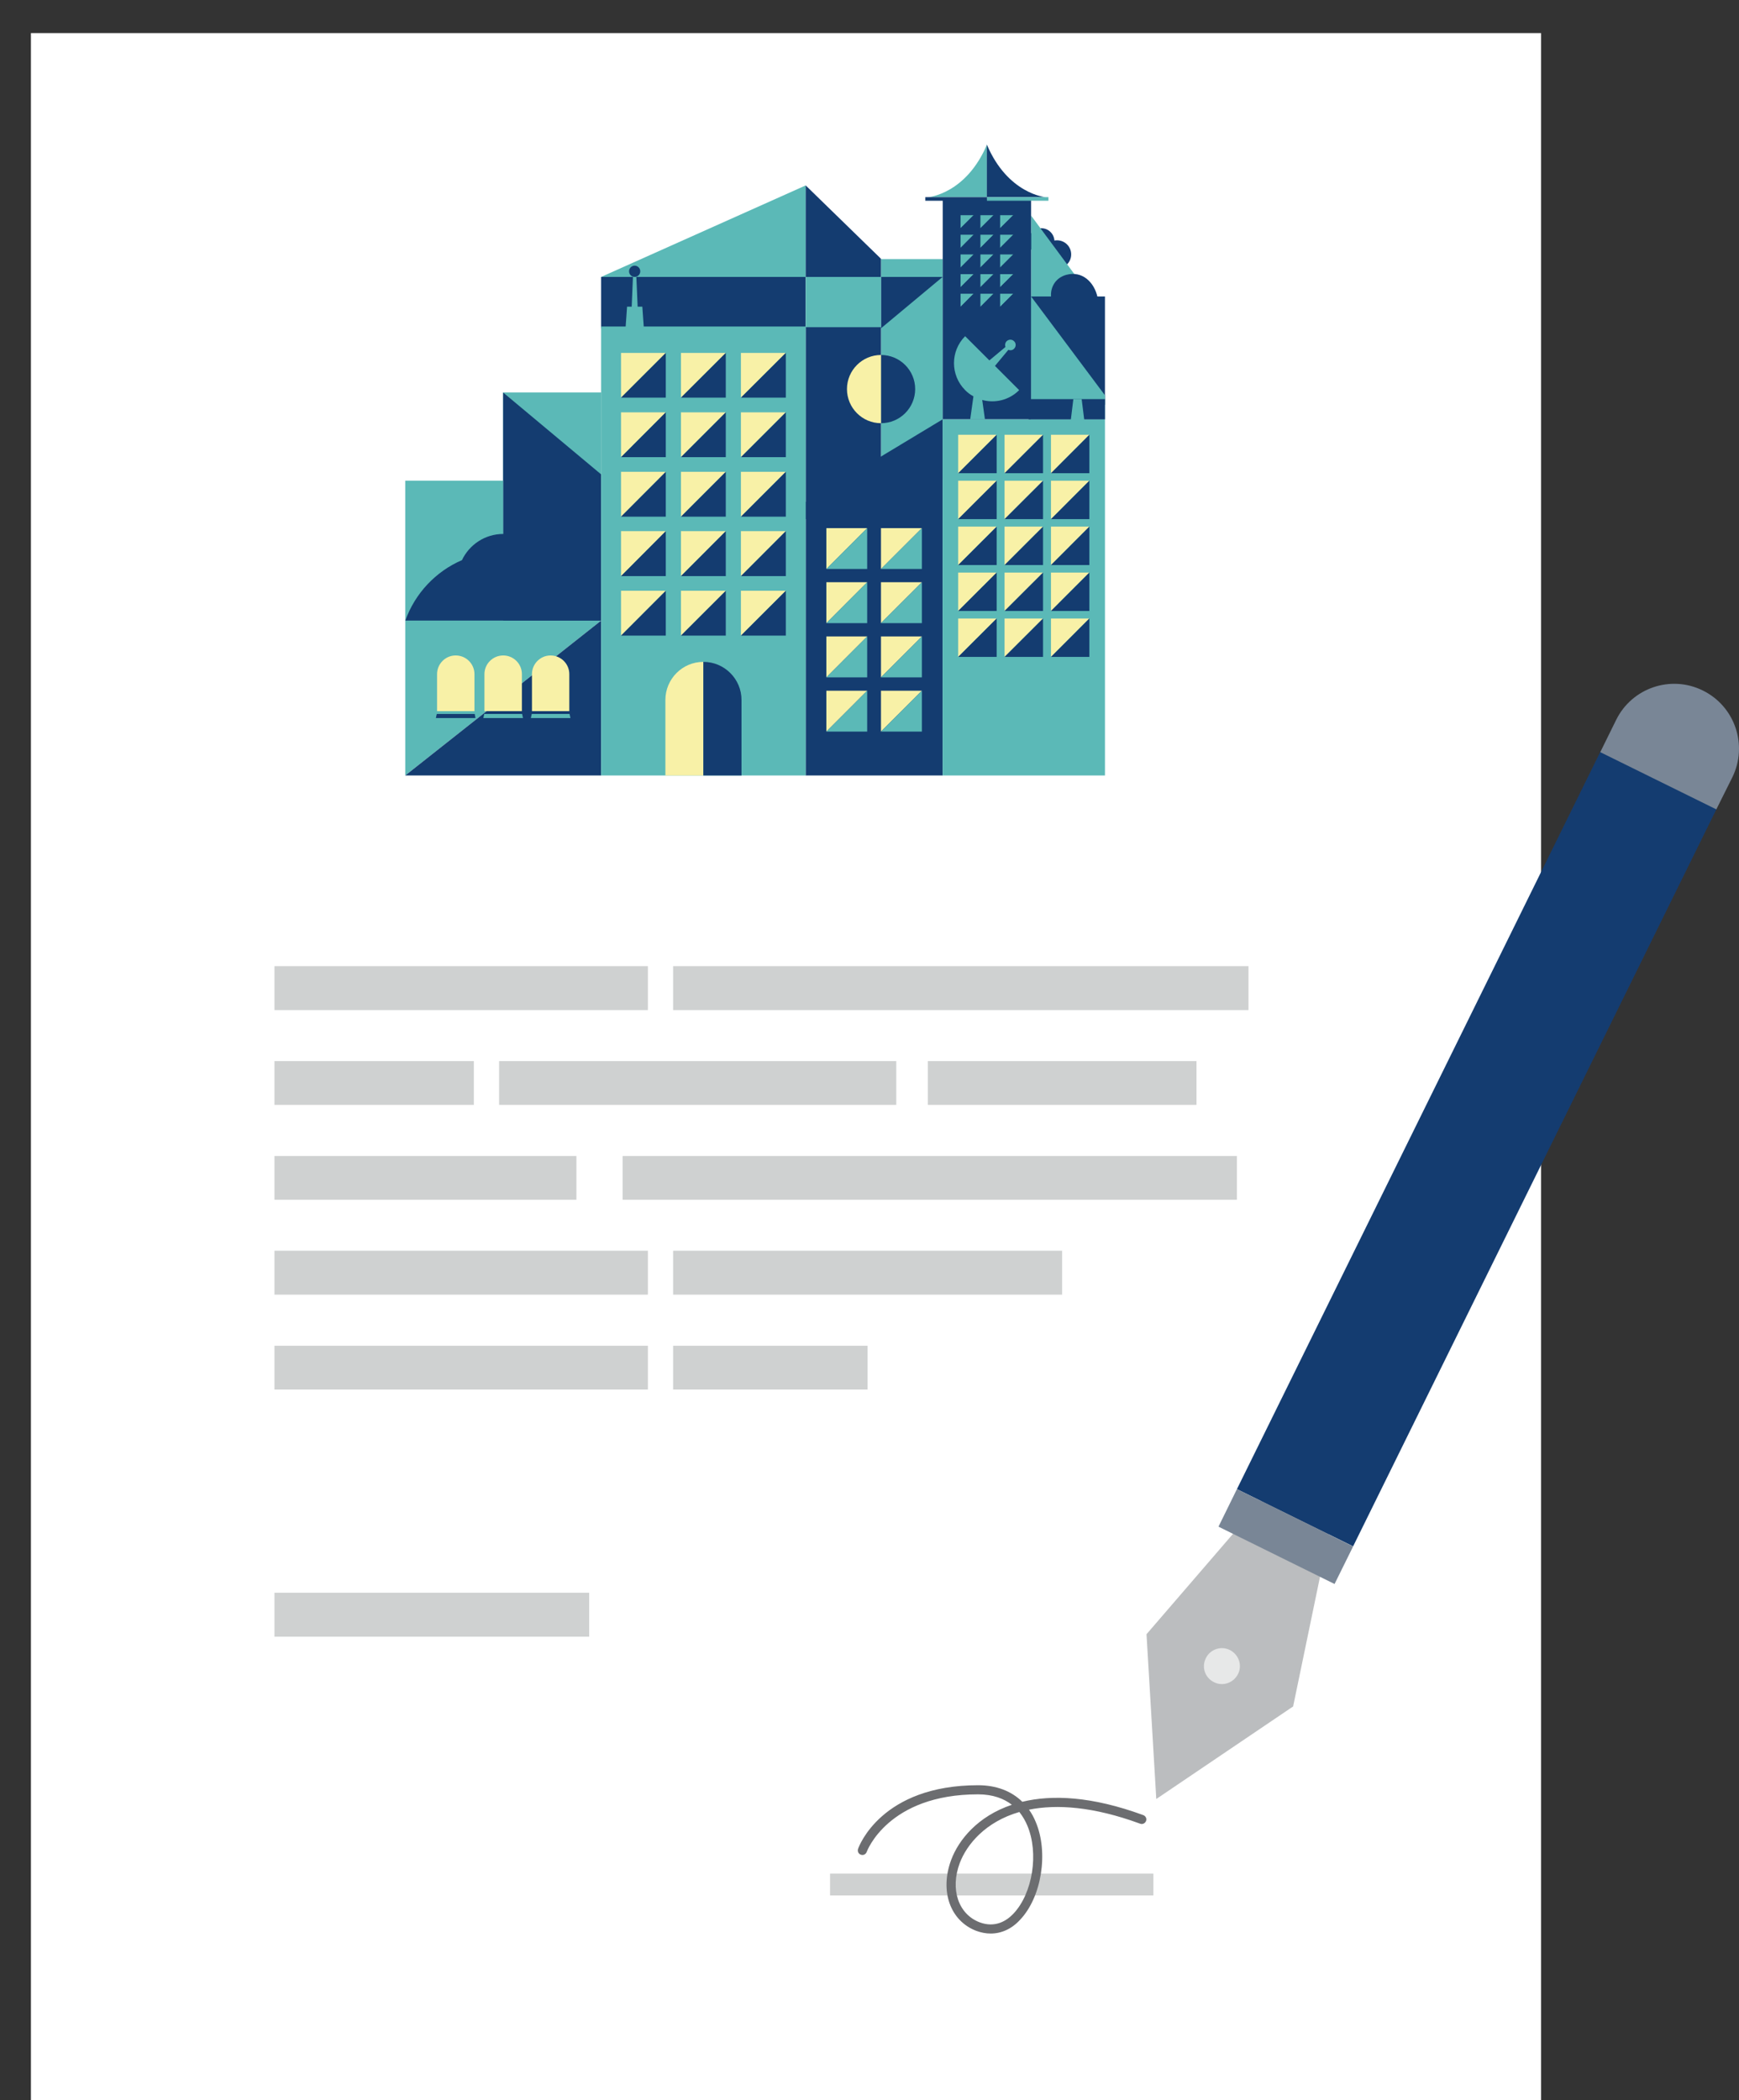 <?xml version="1.0" encoding="utf-8"?>
<!-- Generator: Adobe Illustrator 16.2.0, SVG Export Plug-In . SVG Version: 6.00 Build 0)  -->
<!DOCTYPE svg PUBLIC "-//W3C//DTD SVG 1.1//EN" "http://www.w3.org/Graphics/SVG/1.1/DTD/svg11.dtd">
<svg version="1.1" id="Layer_1" xmlns="http://www.w3.org/2000/svg" xmlns:xlink="http://www.w3.org/1999/xlink" x="0px" y="0px"
	 width="348.263px" height="420.424px" viewBox="0 0 348.263 420.424" enable-background="new 0 0 348.263 420.424"
	 xml:space="preserve">
<rect x="0" y="0" width="348.263" height="420.424" fill="#333333" stroke="none"/>
<rect x="6.192" y="-458.892" fill="#FFFFFF" width="302.429" height="413.798"/>
<polygon fill="#BBBDBF" points="267.958,-167.218 263.241,-169.532 258.504,-171.868 229.607,-138.344 231.565,-105.355 
	258.971,-123.886 "/>
<polygon fill="#143C70" points="270.983,-155.94 247.715,-167.395 320.544,-315.113 343.813,-303.656 "/>
<polygon fill="#798696" points="267.267,-148.399 244.022,-159.877 247.715,-167.395 270.983,-155.917 "/>
<path fill="#E7E8E8" d="M247.937-130.38c-0.889,1.779-3.025,2.535-4.804,1.646c-1.825-0.89-2.536-3.024-1.647-4.806
	c0.868-1.778,3.025-2.534,4.806-1.645C248.07-134.296,248.828-132.138,247.937-130.38"/>
<path fill="#798696" d="M323.658-321.384c3.158-6.418,10.943-9.066,17.352-5.896c6.45,3.169,9.075,10.955,5.916,17.384l-3.203,6.418
	l-23.245-11.456L323.658-321.384z"/>
<rect x="166.232" y="-90.429" fill="#CFD1D1" width="64.754" height="4.383"/>
<rect x="45.665" y="-393.771" fill="#CFD1D1" width="74.787" height="8.798"/>
<rect x="125.502" y="-393.771" fill="#CFD1D1" width="115.228" height="8.798"/>
<rect x="45.665" y="-374.761" fill="#CFD1D1" width="39.93" height="8.764"/>
<rect x="176.509" y="-374.761" fill="#CFD1D1" width="53.811" height="8.764"/>
<rect x="90.655" y="-374.761" fill="#CFD1D1" width="79.536" height="8.764"/>
<rect x="45.665" y="-355.765" fill="#CFD1D1" width="60.473" height="8.766"/>
<rect x="115.392" y="-355.765" fill="#CFD1D1" width="123.024" height="8.766"/>
<rect x="45.665" y="-336.8" fill="#CFD1D1" width="74.787" height="8.797"/>
<rect x="125.502" y="-336.8" fill="#CFD1D1" width="77.9" height="8.797"/>
<rect x="45.665" y="-317.771" fill="#CFD1D1" width="74.787" height="8.765"/>
<rect x="125.502" y="-317.771" fill="#CFD1D1" width="38.949" height="8.765"/>
<rect x="45.665" y="-268.32" fill="#CFD1D1" width="63.031" height="8.797"/>
<path fill="#6C6D70" d="M198.398-78.419c-0.934,0-1.892-0.176-2.87-0.533c-5.239-1.998-7.363-7.961-5.039-14.213
	c1.479-3.981,5.306-8.742,12.157-11.033c-1.58-1.223-3.781-2.09-6.763-2.09c-18.073,0-22.267,11.41-22.312,11.521
	c-0.166,0.469-0.689,0.756-1.167,0.557c-0.478-0.133-0.723-0.668-0.566-1.156c0.177-0.512,4.67-12.746,24.046-12.746
	c3.604,0,6.629,1.135,8.853,3.313c5.962-1.446,13.926-1.112,24.225,2.67c0.467,0.177,0.734,0.688,0.557,1.156
	c-0.179,0.489-0.712,0.756-1.201,0.556c-9.388-3.447-16.706-3.914-22.246-2.802c0.534,0.733,0.979,1.558,1.335,2.425
	c2.625,6.139,1.201,15.125-3.159,19.662C202.559-79.306,200.511-78.419,198.398-78.419 M204.137-102.753
	c-6.806,1.98-10.522,6.496-11.934,10.232c-1.958,5.25-0.278,10.234,3.994,11.857c3.092,1.156,5.383-0.287,6.739-1.713
	c3.871-4.07,5.161-12.146,2.781-17.707C205.36-100.928,204.849-101.863,204.137-102.753"/>
<rect x="6.192" y="6.625" fill="#FFFFFF" width="302.429" height="413.799"/>
<polygon fill="#BBBDBF" points="267.958,298.299 263.241,295.985 258.504,293.649 229.607,327.173 231.565,360.162 258.971,341.631 
	"/>
<polygon fill="#143C70" points="270.983,309.577 247.715,298.122 320.544,150.404 343.813,161.861 "/>
<polygon fill="#798696" points="267.267,317.118 244.022,305.64 247.715,298.122 270.983,309.6 "/>
<path fill="#E7E8E8" d="M247.937,335.137c-0.889,1.779-3.025,2.535-4.804,1.646c-1.825-0.89-2.536-3.024-1.647-4.806
	c0.868-1.778,3.025-2.534,4.806-1.645C248.07,331.221,248.828,333.379,247.937,335.137"/>
<path fill="#798696" d="M323.658,144.133c3.158-6.418,10.943-9.066,17.352-5.896c6.45,3.169,9.075,10.955,5.916,17.384l-3.203,6.418
	l-23.245-11.456L323.658,144.133z"/>
<rect x="166.232" y="375.088" fill="#CFD1D1" width="64.754" height="4.383"/>
<path fill="#6C6D70" d="M198.398,387.098c-0.934,0-1.892-0.176-2.87-0.533c-5.239-1.998-7.363-7.961-5.039-14.213
	c1.479-3.981,5.306-8.742,12.157-11.033c-1.58-1.223-3.781-2.09-6.763-2.09c-18.073,0-22.267,11.41-22.312,11.521
	c-0.166,0.469-0.689,0.756-1.167,0.557c-0.478-0.133-0.723-0.668-0.566-1.156c0.177-0.512,4.67-12.746,24.046-12.746
	c3.604,0,6.629,1.135,8.853,3.313c5.962-1.446,13.926-1.112,24.225,2.67c0.467,0.177,0.734,0.688,0.557,1.156
	c-0.179,0.489-0.712,0.756-1.201,0.556c-9.388-3.447-16.706-3.914-22.246-2.802c0.534,0.733,0.979,1.558,1.335,2.425
	c2.625,6.139,1.201,15.125-3.159,19.662C202.559,386.211,200.511,387.098,198.398,387.098 M204.137,362.764
	c-6.806,1.98-10.522,6.496-11.934,10.232c-1.958,5.25-0.278,10.234,3.994,11.857c3.092,1.156,5.383-0.287,6.739-1.713
	c3.871-4.07,5.161-12.146,2.781-17.707C205.36,364.589,204.849,363.654,204.137,362.764"/>
<g>
	<path fill="#143C70" d="M214.522,50.94c0,1.556-1.267,2.82-2.848,2.82c-1.559,0-2.826-1.265-2.826-2.82
		c0-1.576,1.268-2.831,2.826-2.831C213.256,48.109,214.522,49.364,214.522,50.94"/>
	<path fill="#143C70" d="M211.169,48.328c0,1.441-1.177,2.612-2.612,2.612c-1.436,0-2.614-1.171-2.614-2.612
		c0-1.454,1.178-2.636,2.614-2.636C209.992,45.692,211.169,46.874,211.169,48.328"/>
	<polygon fill="#5BB9B7" points="221.112,67.741 206.493,67.741 206.493,43.162 221.112,62.918 	"/>
	<rect x="206.493" y="59.356" fill="#143C70" width="14.793" height="21.674"/>
	<rect x="176.431" y="51.876" fill="#5BB9B7" width="12.387" height="44.026"/>
	<rect x="188.796" y="40.044" fill="#143C70" width="17.697" height="43.914"/>
	<polygon fill="#5BB9B7" points="192.368,45.692 192.368,43.084 194.986,43.084 	"/>
	<polygon fill="#143C70" points="192.368,45.692 194.986,45.692 194.986,43.084 	"/>
	<polygon fill="#5BB9B7" points="196.344,45.692 196.344,43.084 198.962,43.084 	"/>
	<polygon fill="#143C70" points="196.344,45.692 198.962,45.692 198.962,43.084 	"/>
	<polygon fill="#5BB9B7" points="200.292,45.692 200.292,43.084 202.921,43.084 	"/>
	<polygon fill="#143C70" points="200.292,45.692 202.921,45.692 202.921,43.084 	"/>
	<polygon fill="#5BB9B7" points="192.368,49.628 192.368,46.993 194.986,46.993 	"/>
	<polygon fill="#143C70" points="192.368,49.628 194.986,49.628 194.986,46.993 	"/>
	<polygon fill="#5BB9B7" points="196.344,49.628 196.344,46.993 198.962,46.993 	"/>
	<polygon fill="#143C70" points="196.344,49.628 198.962,49.628 198.962,46.993 	"/>
	<polygon fill="#5BB9B7" points="200.292,49.628 200.292,46.993 202.921,46.993 	"/>
	<polygon fill="#143C70" points="200.292,49.628 202.921,49.628 202.921,46.993 	"/>
	<polygon fill="#5BB9B7" points="192.368,53.56 192.368,50.94 194.986,50.94 	"/>
	<polygon fill="#143C70" points="192.368,53.56 194.986,53.56 194.986,50.94 	"/>
	<polygon fill="#5BB9B7" points="196.344,53.56 196.344,50.94 198.962,50.94 	"/>
	<polygon fill="#143C70" points="196.344,53.56 198.962,53.56 198.962,50.94 	"/>
	<polygon fill="#5BB9B7" points="200.292,53.56 200.292,50.94 202.921,50.94 	"/>
	<polygon fill="#143C70" points="200.292,53.56 202.921,53.56 202.921,50.94 	"/>
	<polygon fill="#5BB9B7" points="192.368,57.501 192.368,54.888 194.986,54.888 	"/>
	<polygon fill="#143C70" points="192.368,57.501 194.986,57.501 194.986,54.888 	"/>
	<polygon fill="#5BB9B7" points="196.344,57.501 196.344,54.888 198.962,54.888 	"/>
	<polygon fill="#143C70" points="196.344,57.501 198.962,57.501 198.962,54.888 	"/>
	<polygon fill="#5BB9B7" points="200.292,57.501 200.292,54.888 202.921,54.888 	"/>
	<polygon fill="#143C70" points="200.292,57.501 202.921,57.501 202.921,54.888 	"/>
	<polygon fill="#5BB9B7" points="192.368,61.433 192.368,58.802 194.986,58.802 	"/>
	<polygon fill="#143C70" points="192.368,61.433 194.986,61.433 194.986,58.802 	"/>
	<polygon fill="#5BB9B7" points="196.344,61.433 196.344,58.802 198.962,58.802 	"/>
	<polygon fill="#143C70" points="196.344,61.433 198.962,61.433 198.962,58.802 	"/>
	<polygon fill="#5BB9B7" points="200.292,61.433 200.292,58.802 202.921,58.802 	"/>
	<polygon fill="#143C70" points="200.292,61.433 202.921,61.433 202.921,58.802 	"/>
	<path fill="#5BB9B7" d="M197.655,28.947v10.521h-11.708C185.947,39.468,193.461,38.829,197.655,28.947"/>
	<path fill="#143C70" d="M197.633,28.947v10.521h11.72C209.353,39.468,201.827,38.829,197.633,28.947"/>
	<rect x="197.633" y="39.468" fill="#5BB9B7" width="12.332" height="0.723"/>
	<rect x="185.313" y="39.468" fill="#143C70" width="12.342" height="0.723"/>
	<rect x="100.755" y="78.577" fill="#5BB9B7" width="19.631" height="45.66"/>
	<polygon fill="#143C70" points="120.39,124.241 100.758,124.241 100.758,78.579 120.39,94.975 	"/>
	<rect x="81.156" y="96.231" fill="#5BB9B7" width="19.599" height="28.006"/>
	<polygon fill="#143C70" points="188.773,155.252 161.353,155.252 161.353,100.489 188.773,83.958 	"/>
	<polygon fill="#F8F1A7" points="165.491,113.92 165.491,105.73 173.666,105.73 	"/>
	<polygon fill="#5BB9B7" points="165.491,113.901 173.666,113.901 173.666,105.73 	"/>
	<polygon fill="#F8F1A7" points="176.431,113.92 176.431,105.73 184.624,105.73 	"/>
	<polygon fill="#5BB9B7" points="176.431,113.901 184.624,113.901 184.624,105.73 	"/>
	<polygon fill="#F8F1A7" points="165.491,124.752 165.491,116.565 173.666,116.565 	"/>
	<polygon fill="#5BB9B7" points="165.491,124.752 173.666,124.752 173.666,116.565 	"/>
	<polygon fill="#F8F1A7" points="176.431,124.752 176.431,116.565 184.624,116.565 	"/>
	<polygon fill="#5BB9B7" points="176.431,124.752 184.624,124.752 184.624,116.565 	"/>
	<polygon fill="#F8F1A7" points="165.491,135.608 165.491,127.422 173.666,127.422 	"/>
	<polygon fill="#5BB9B7" points="165.491,135.608 173.666,135.608 173.666,127.422 	"/>
	<polygon fill="#F8F1A7" points="176.431,135.608 176.431,127.422 184.624,127.422 	"/>
	<polygon fill="#5BB9B7" points="176.431,135.608 184.624,135.608 184.624,127.422 	"/>
	<polygon fill="#F8F1A7" points="165.491,146.464 165.491,138.283 173.666,138.283 	"/>
	<polygon fill="#5BB9B7" points="165.491,146.464 173.666,146.464 173.666,138.283 	"/>
	<polygon fill="#F8F1A7" points="176.431,146.464 176.431,138.283 184.624,138.283 	"/>
	<polygon fill="#5BB9B7" points="176.431,146.464 184.624,146.464 184.624,138.283 	"/>
	<rect x="188.773" y="83.958" fill="#5BB9B7" width="32.513" height="71.294"/>
	<path fill="#5BB9B7" d="M204.104,78.104l-4.845-4.848l2.681-3.222c0.381,0.162,0.841,0.097,1.144-0.218
		c0.426-0.418,0.426-1.109,0-1.503c-0.404-0.41-1.066-0.41-1.492,0c-0.302,0.317-0.371,0.767-0.225,1.148l-3.23,2.691l-4.851-4.844
		c-2.978,2.966-2.978,7.808,0,10.794c0.488,0.515,1.071,0.925,1.66,1.25l-0.645,4.604h2.95l-0.544-3.88
		C199.259,80.772,202.086,80.122,204.104,78.104"/>
	<polygon fill="#F8F1A7" points="191.891,94.757 191.891,87.04 199.596,87.04 	"/>
	<polygon fill="#143C70" points="191.891,94.735 199.596,94.735 199.596,87.042 	"/>
	<polygon fill="#F8F1A7" points="201.177,94.757 201.177,87.04 208.882,87.04 	"/>
	<polygon fill="#143C70" points="201.177,94.735 208.882,94.735 208.882,87.042 	"/>
	<polygon fill="#F8F1A7" points="210.475,94.757 210.475,87.04 218.162,87.04 	"/>
	<polygon fill="#143C70" points="210.475,94.735 218.162,94.735 218.162,87.042 	"/>
	<polygon fill="#F8F1A7" points="191.891,103.931 191.891,96.237 199.596,96.237 	"/>
	<polygon fill="#143C70" points="191.891,103.931 199.596,103.931 199.596,96.237 	"/>
	<polygon fill="#F8F1A7" points="201.177,103.931 201.177,96.237 208.882,96.237 	"/>
	<polygon fill="#143C70" points="201.177,103.931 208.882,103.931 208.882,96.237 	"/>
	<polygon fill="#F8F1A7" points="210.475,103.931 210.475,96.237 218.162,96.237 	"/>
	<polygon fill="#143C70" points="210.475,103.931 218.162,103.931 218.162,96.237 	"/>
	<polygon fill="#F8F1A7" points="191.891,113.128 191.891,105.429 199.596,105.429 	"/>
	<polygon fill="#143C70" points="191.891,113.128 199.596,113.128 199.596,105.429 	"/>
	<polygon fill="#F8F1A7" points="201.177,113.128 201.177,105.429 208.882,105.429 	"/>
	<polygon fill="#143C70" points="201.177,113.128 208.882,113.128 208.882,105.429 	"/>
	<polygon fill="#F8F1A7" points="210.475,113.128 210.475,105.429 218.162,105.429 	"/>
	<polygon fill="#143C70" points="210.475,113.128 218.162,113.128 218.162,105.429 	"/>
	<polygon fill="#F8F1A7" points="191.891,122.317 191.891,114.626 199.596,114.626 	"/>
	<polygon fill="#143C70" points="191.891,122.317 199.596,122.317 199.596,114.626 	"/>
	<polygon fill="#F8F1A7" points="201.177,122.317 201.177,114.626 208.882,114.626 	"/>
	<polygon fill="#143C70" points="201.177,122.317 208.882,122.317 208.882,114.626 	"/>
	<polygon fill="#F8F1A7" points="210.475,122.317 210.475,114.626 218.162,114.626 	"/>
	<polygon fill="#143C70" points="210.475,122.317 218.162,122.317 218.162,114.626 	"/>
	<polygon fill="#F8F1A7" points="191.891,131.515 191.891,123.821 199.596,123.821 	"/>
	<polygon fill="#143C70" points="191.891,131.515 199.596,131.515 199.596,123.821 	"/>
	<polygon fill="#F8F1A7" points="201.177,131.515 201.177,123.821 208.882,123.821 	"/>
	<polygon fill="#143C70" points="201.177,131.515 208.882,131.515 208.882,123.821 	"/>
	<polygon fill="#F8F1A7" points="210.475,131.515 210.475,123.821 218.162,123.821 	"/>
	<polygon fill="#143C70" points="210.475,131.515 218.162,131.515 218.162,123.821 	"/>
	<polygon fill="#5BB9B7" points="81.159,155.252 81.159,124.241 120.39,124.241 	"/>
	<polygon fill="#143C70" points="120.39,124.241 120.39,155.252 81.159,155.252 	"/>
	<path fill="#F8F1A7" d="M87.529,142.37v-7.412c0-2.058,1.677-3.735,3.732-3.735c2.075,0,3.757,1.678,3.757,3.735v7.412H87.529z"/>
	<path fill="#F8F1A7" d="M97.017,142.37v-7.412c0-2.058,1.688-3.735,3.761-3.735c2.063,0,3.74,1.678,3.74,3.735v7.412H97.017z"/>
	<path fill="#F8F1A7" d="M106.534,142.37v-7.412c0-2.058,1.683-3.735,3.732-3.735c2.063,0,3.746,1.678,3.746,3.735v7.412H106.534z"
		/>
	<path fill="#143C70" d="M109.023,112.136c-1.463-3.078-4.61-5.238-8.245-5.238c-3.651,0-6.8,2.16-8.263,5.238
		c-5.26,2.271-9.404,6.661-11.341,12.105h39.202C118.419,118.797,114.289,114.407,109.023,112.136"/>
	<polygon fill="#143C70" points="95.218,143.75 87.294,143.75 87.471,142.938 95.069,142.938 	"/>
	<polygon fill="#5BB9B7" points="104.734,143.75 96.798,143.75 96.981,142.938 104.563,142.938 	"/>
	<polygon fill="#5BB9B7" points="114.244,143.75 106.315,143.75 106.491,142.938 114.059,142.938 	"/>
	<rect x="120.386" y="55.443" fill="#143C70" width="40.966" height="10.278"/>
	<polygon fill="#143C70" points="188.773,55.443 176.437,55.443 176.437,65.722 	"/>
	<polygon fill="#5BB9B7" points="161.353,37.123 120.39,55.441 161.353,55.441 	"/>
	<rect x="161.353" y="55.443" fill="#5BB9B7" width="15.079" height="10.278"/>
	<rect x="161.353" y="65.509" fill="#143C70" width="15.079" height="38.417"/>
	<polygon fill="#143C70" points="161.353,37.123 176.431,51.805 176.431,55.441 161.353,55.441 	"/>
	<rect x="120.386" y="65.367" fill="#5BB9B7" width="40.966" height="89.885"/>
	<path fill="#F8F1A7" d="M140.857,155.252v-22.745c-4.197,0-7.602,3.416-7.602,7.631v15.114H140.857z"/>
	<path fill="#143C70" d="M140.857,155.252v-22.745c4.214,0,7.643,3.416,7.643,7.631v15.114H140.857z"/>
	<polygon fill="#F8F1A7" points="124.371,79.623 124.371,70.654 133.335,70.654 	"/>
	<polygon fill="#143C70" points="124.371,79.604 133.335,79.604 133.335,70.648 	"/>
	<polygon fill="#F8F1A7" points="136.372,79.623 136.372,70.654 145.351,70.654 	"/>
	<polygon fill="#143C70" points="136.372,79.604 145.351,79.604 145.351,70.648 	"/>
	<polygon fill="#F8F1A7" points="148.382,79.623 148.382,70.654 157.36,70.654 	"/>
	<polygon fill="#143C70" points="148.382,79.604 157.372,79.604 157.372,70.648 	"/>
	<polygon fill="#F8F1A7" points="124.371,91.528 124.371,82.549 133.335,82.549 	"/>
	<polygon fill="#143C70" points="124.371,91.528 133.335,91.528 133.335,82.549 	"/>
	<polygon fill="#F8F1A7" points="136.372,91.528 136.372,82.549 145.351,82.549 	"/>
	<polygon fill="#143C70" points="136.372,91.528 145.351,91.528 145.351,82.549 	"/>
	<polygon fill="#F8F1A7" points="148.382,91.528 148.382,82.549 157.36,82.549 	"/>
	<polygon fill="#143C70" points="148.382,91.528 157.372,91.528 157.372,82.549 	"/>
	<polygon fill="#F8F1A7" points="124.371,103.438 124.371,94.454 133.335,94.454 	"/>
	<polygon fill="#143C70" points="124.371,103.438 133.335,103.438 133.335,94.454 	"/>
	<polygon fill="#F8F1A7" points="136.372,103.438 136.372,94.454 145.351,94.454 	"/>
	<polygon fill="#143C70" points="136.372,103.438 145.351,103.438 145.351,94.454 	"/>
	<polygon fill="#F8F1A7" points="148.382,103.438 148.382,94.454 157.36,94.454 	"/>
	<polygon fill="#143C70" points="148.382,103.438 157.372,103.438 157.372,94.454 	"/>
	<polygon fill="#F8F1A7" points="124.371,115.337 124.371,106.338 133.335,106.338 	"/>
	<polygon fill="#143C70" points="124.371,115.337 133.335,115.337 133.335,106.338 	"/>
	<polygon fill="#F8F1A7" points="136.372,115.337 136.372,106.338 145.351,106.338 	"/>
	<polygon fill="#143C70" points="136.372,115.337 145.351,115.337 145.351,106.338 	"/>
	<polygon fill="#F8F1A7" points="148.382,115.337 148.382,106.338 157.36,106.338 	"/>
	<polygon fill="#143C70" points="148.382,115.337 157.372,115.337 157.372,106.338 	"/>
	<polygon fill="#F8F1A7" points="124.371,127.248 124.371,118.271 133.335,118.271 	"/>
	<polygon fill="#143C70" points="124.371,127.248 133.335,127.248 133.335,118.271 	"/>
	<polygon fill="#F8F1A7" points="136.372,127.248 136.372,118.271 145.351,118.271 	"/>
	<polygon fill="#143C70" points="136.372,127.248 145.351,127.248 145.351,118.271 	"/>
	<polygon fill="#F8F1A7" points="148.382,127.248 148.382,118.271 157.36,118.271 	"/>
	<polygon fill="#143C70" points="148.382,127.248 157.372,127.248 157.372,118.271 	"/>
	<polygon fill="#5BB9B7" points="128.633,61.393 127.697,61.393 127.433,55.246 126.765,55.246 126.507,61.393 125.58,61.393 
		125.273,65.722 128.944,65.722 	"/>
	<path fill="#143C70" d="M128.223,54.316c0,0.624-0.492,1.125-1.118,1.125c-0.634,0-1.126-0.501-1.126-1.125
		c0-0.612,0.493-1.128,1.126-1.128C127.73,53.188,128.223,53.704,128.223,54.316"/>
	<path fill="#143C70" d="M176.431,84.727c3.786,0,6.847-3.067,6.847-6.836c0-3.76-3.061-6.824-6.847-6.824"/>
	<path fill="#F8F1A7" d="M176.431,84.727c-3.751,0-6.813-3.067-6.813-6.836c0-3.76,3.062-6.824,6.813-6.824"/>
	<polygon fill="#5BB9B7" points="221.279,83.958 206.493,83.958 206.493,59.356 221.279,79.134 	"/>
	<rect x="205.988" y="79.904" fill="#143C70" width="15.297" height="4.054"/>
	<polygon fill="#5BB9B7" points="217.136,84.053 214.45,84.053 214.955,79.901 216.621,79.901 	"/>
	<path fill="#143C70" d="M213.536,55.024c-2.03,0.56-3.241,2.336-3.039,4.496h9.309C219.155,56.525,216.766,54.152,213.536,55.024"
		/>
</g>
<rect x="426.291" y="103.933" fill="#FFFCEC" width="248.055" height="159.711"/>
<rect x="447.497" y="123.595" fill="#DAE4C4" width="202.935" height="117.403"/>
<path fill="#DFF3FC" d="M518.909,182.088l13.992,42.001c5.96-2.155,11.555-5.616,16.313-10.375c17.349-17.372,17.349-45.529,0-62.85
	c-5.595-5.608-12.285-9.397-19.394-11.382L518.909,182.088z"/>
<path fill="#65A6CD" d="M517.335,183.982l-37.153,21.996c1.738,2.737,3.782,5.363,6.184,7.735
	c12.047,12.046,29.313,15.723,44.545,11.039L517.335,183.982z"/>
<path fill="#A9CEE4" d="M517.23,180.238l10.54-41.264c-14.091-3.222-29.471,0.448-40.637,11.145L517.23,180.238z"/>
<path fill="#7FB8D6" d="M516.216,182.192L485.62,151.61c-13.77,14.471-15.963,35.899-6.512,52.556L516.216,182.192z"/>
<rect x="581.78" y="144.555" fill="#65A6CD" width="53.614" height="5.295"/>
<rect x="581.788" y="154.46" fill="#7FB8D6" width="45.156" height="5.296"/>
<rect x="581.788" y="164.32" fill="#A9CEE4" width="51.004" height="5.296"/>
<rect x="581.81" y="174.166" fill="#DFF3FC" width="38.936" height="5.311"/>
<polygon fill="#BBBDBF" points="543.411,285.26 557.628,285.26 564.841,273.862 536.198,273.862 "/>
<rect x="547.155" y="281.545" fill="#BBBDBF" width="6.729" height="104.351"/>
<polygon fill="#BBBDBF" points="583.601,385.896 590.328,385.896 553.884,337.427 547.155,337.427 "/>
<polygon fill="#BBBDBF" points="517.439,385.896 510.727,385.896 547.155,337.427 553.884,337.427 "/>
<rect x="426.485" y="263.547" fill="#6E6F71" width="248.068" height="10.301"/>
<path fill="#6E6F71" d="M426.485,92.864v10.957h248.068V92.864H564.072c-1.237-7.086-7.399-12.486-14.813-12.486
	s-13.575,5.4-14.798,12.486H426.485z M558.673,92.864h-18.812c1.126-4.147,4.907-7.19,9.397-7.19S557.531,88.717,558.673,92.864"/>
<rect x="534.834" y="358.395" fill="#BBBDBF" width="33.915" height="3.259"/>
<path fill="#103C6F" d="M632.411,223.06c-0.09-0.082-0.254-0.455-0.246-0.664s0.142-0.447,0.187-0.522
	c0.022-0.021,0.09-0.044,0.194-0.074l-0.269-4.072c-2.298,1.201-3.849,3.61-3.849,6.37c0,3.095,1.938,5.728,4.676,6.742
	l-0.484-7.683C632.546,223.134,632.464,223.104,632.411,223.06"/>
<path fill="#2D5B9C" d="M635.618,216.906c-1.073,0-2.08,0.23-2.998,0.656l0.269,4.177c0.104-0.015,0.194-0.015,0.216,0
	c0.03,0.045,0.157,0.373,0.172,0.433c0.015,0.037,0,0.074-0.029,0.112c0.134,0.037,0.357,0.097,0.357,0.097s0.656-0.865,0.836-0.97
	c0.052-0.03,0.566-0.269,0.775-0.358c0.03-0.015,0.045-0.052,0.045-0.052c0-0.097,0.045-0.485,0.067-0.574
	c0.007-0.075,0.148-0.194,0.187-0.299c0.029-0.104,0.015-0.597,0.029-0.642c0.015-0.082,0.44-0.357,0.537-0.433
	c0.06-0.037,0.545-0.015,0.604-0.007c0.201,0.037,0.38,0.216,0.38,0.291c0,0.066-0.022,0.745-0.022,0.745
	c0,0.06,0.239,0.433,0.239,0.553c0,0.119-0.022,0.388-0.022,0.447c0,0,0.015,0.045,0.029,0.089c0.149,0.098,0.679,0.418,0.776,0.478
	c0.104,0.06,0.447,1.611,0.447,1.611l0.44,0.865c0,0,0.126-0.037,0.156-0.007c0.037,0.021,0.074,1.021,0.074,1.021
	c0.053,0.119,0.194,0.418,0.194,0.492c0,0.112-0.104,0.209-0.217,0.269v0.045c0,0.119-0.037,0.209-0.097,0.269
	c0.172,0.074,0.44,0.224,0.44,0.224c0,0.074,0.008,0.119,0,1.566c0,0-0.172,0.149-0.194,0.149c-0.015,0-0.604-0.03-0.984-0.061
	c0.022,0.284,0.037,0.508,0.022,0.582c-0.179,0.075-0.611,0.119-0.91,0.149c-0.067,0.224-0.269,0.91-0.313,0.91h-0.126
	c0,0-0.366,0.537-0.373,0.582c0,0.044,0.142,0.515,0.142,0.515l0.357,0.298c3.253-0.693,5.684-3.572,5.684-7.026
	C642.809,220.128,639.587,216.906,635.618,216.906 M637.469,223.664h-0.016c0,0.193,0.016,0.521,0.016,0.521l0.156,0.269
	c0.045,0.09,0.455,1.999,0.455,1.999l0.492-0.254c-0.045-0.074-0.074-0.148-0.074-0.238c0-0.045,0.015-0.074,0.022-0.104
	c-0.022,0-0.143-0.015-0.164-0.06c-0.022-0.037-0.038-0.433,0.021-0.522c-0.015-0.015-0.029-0.044-0.044-0.06
	c-0.075-0.097-0.358-0.417-0.358-0.47c0.008-0.052,0.053-0.112,0.053-0.112L637.469,223.664z M634.873,229.377
	c-0.016-0.029-0.06-0.484-0.075-0.597c-0.537-0.045-0.79-0.089-0.865-0.179c-0.066-0.09,0.627-4.281,0.672-4.356
	c0.029-0.044,0.201-0.179,0.216-0.224c0.022-0.029,0.008-0.91,0-1.119h-0.015c-0.037,0-0.947,0.896-1.246,0.865
	c-0.208-0.029-0.439-0.148-0.552-0.224l0.463,7.43c0.507,0.156,1.044,0.253,1.604,0.298l0.156-0.253v-0.403l-0.216-1.163
	C635.015,229.452,634.873,229.422,634.873,229.377 M638.841,227.923l0.008-0.015l-0.231-0.41h-0.008l-0.231,0.388l0,0
	L638.841,227.923z M638.356,226.617l-0.008,0.016l0.254,0.477h0.007l0.276-0.47l-0.008-0.022H638.356z M638.154,226.699
	l-0.015,0.008l0.03,1.134l0.015,0.015l0.283-0.537v-0.015L638.154,226.699z M639.109,227.9v-1.23l-0.015-0.008l-0.344,0.634v0.015
	l0.358,0.598V227.9z"/>
<path fill="#103C6F" d="M601.853,220.382c0.395,0,0.723,0.32,0.723,0.716c0,0.403-0.328,0.716-0.723,0.716
	c-0.411,0-0.709-0.313-0.709-0.716C601.144,220.702,601.441,220.382,601.853,220.382"/>
<path fill="#103C6F" d="M601.308,223.216c0-0.104,0.09-0.201,0.209-0.201h0.679c0.111,0,0.209,0.097,0.209,0.201v5.191h-0.888
	c-0.119,0-0.209-0.089-0.209-0.209V223.216z"/>
<path fill="#103C6F" d="M611.348,220.382c0.402,0,0.73,0.32,0.73,0.716c0,0.403-0.328,0.716-0.73,0.716
	c-0.403,0-0.701-0.313-0.701-0.716C610.646,220.702,610.944,220.382,611.348,220.382"/>
<path fill="#103C6F" d="M610.811,223.216c0-0.104,0.089-0.201,0.209-0.201h0.679c0.111,0,0.201,0.097,0.201,0.201v5.191h-0.88
	c-0.12,0-0.209-0.089-0.209-0.209V223.216z"/>
<path fill="#103C6F" d="M608.923,220.263h-0.679c-0.119,0-0.209,0.089-0.209,0.209v3.013c-0.477-0.402-1.073-0.582-1.648-0.582
	c-0.507,0-0.954,0.127-1.319,0.344c-0.813,0.478-1.388,1.387-1.388,2.461c0,1.082,0.56,1.97,1.372,2.462
	c0.373,0.216,0.881,0.358,1.357,0.358c0.642,0,1.231-0.225,1.664-0.612v0.283c0,0.12,0.097,0.209,0.201,0.209h0.85v-7.936
	C609.124,220.352,609.035,220.263,608.923,220.263 M608.035,226.722c-0.365,0.492-0.932,0.769-1.477,0.769
	c-1.044,0-1.79-0.813-1.79-1.783c0-0.939,0.687-1.774,1.73-1.774c0.648,0,1.201,0.335,1.536,0.775V226.722z"/>
<path fill="#103C6F" d="M618.418,223.015h-0.642c-0.104,0-0.201,0.097-0.201,0.201v0.299c-0.499-0.433-1.081-0.612-1.686-0.612
	c-0.507,0-0.955,0.127-1.32,0.344c-0.813,0.478-1.387,1.387-1.387,2.461c0,1.082,0.559,1.97,1.372,2.462
	c0.373,0.216,0.88,0.358,1.357,0.358c0.642,0,1.193-0.209,1.626-0.582v0.283c0,0.687-0.104,1.097-0.298,1.388
	c-0.269,0.402-0.731,0.626-1.306,0.626c-0.813,0-1.298-0.373-1.679-0.828v-0.007c-0.074-0.06-0.179-0.053-0.246,0.007
	c-0.007,0.008-0.022,0.022-0.022,0.022l-0.634,0.582c0.344,0.537,1.231,1.253,2.626,1.253c1.066,0,1.895-0.492,2.334-1.327
	c0.209-0.433,0.313-0.97,0.313-1.761v-4.968C618.627,223.111,618.53,223.015,618.418,223.015 M617.538,226.722
	c-0.365,0.492-0.933,0.769-1.477,0.769c-1.045,0-1.79-0.813-1.79-1.783c0-0.939,0.686-1.774,1.73-1.774
	c0.656,0,1.2,0.335,1.536,0.775V226.722z"/>
<path fill="#103C6F" d="M588.276,225.707c0-1.596-1.096-2.805-2.596-2.805c-1.521,0-2.617,1.194-2.617,2.805
	c0,1.626,1.208,2.82,2.789,2.82c1.097,0,1.865-0.5,2.268-1.015l-0.597-0.567c-0.074-0.045-0.156-0.029-0.216,0
	c-0.022,0.016-0.061,0.06-0.061,0.06c-0.306,0.299-0.708,0.567-1.395,0.567c-0.939,0-1.678-0.724-1.73-1.626h3.938
	c0.119,0,0.209-0.09,0.216-0.194V225.707 M584.204,225.021c0.187-0.701,0.82-1.164,1.515-1.164c0.648,0,1.261,0.478,1.432,1.164
	H584.204z"/>
<path fill="#103C6F" d="M625.153,225.707c0-1.596-1.081-2.805-2.588-2.805c-1.529,0-2.625,1.194-2.625,2.805
	c0,1.626,1.208,2.82,2.789,2.82c1.097,0,1.865-0.5,2.268-1.015l-0.597-0.567c-0.06-0.045-0.149-0.029-0.216,0
	c-0.022,0.016-0.067,0.06-0.067,0.06c-0.299,0.299-0.701,0.567-1.388,0.567c-0.939,0-1.678-0.724-1.73-1.626h3.938
	c0.119,0,0.209-0.09,0.216-0.194V225.707 M621.081,225.021c0.187-0.701,0.82-1.164,1.521-1.164c0.642,0,1.261,0.478,1.425,1.164
	H621.081z"/>
<path fill="#103C6F" d="M594.222,223.857c-0.463-0.589-1.171-0.955-1.954-0.955s-1.343,0.344-1.626,0.627v-0.313
	c0-0.104-0.09-0.201-0.194-0.201h-0.656c-0.119,0-0.209,0.097-0.209,0.201v4.982c0,0.12,0.09,0.209,0.209,0.209h0.687
	c0.104,0,0.193-0.089,0.193-0.209v-3.49c0.328-0.396,0.851-0.775,1.552-0.775c0.447,0,0.865,0.208,1.119,0.536
	c0.193,0.239,0.313,0.553,0.313,1.238l0.008,0.209v2.282c0,0.12,0.097,0.209,0.201,0.209h0.694h0.187v-2.64
	C594.744,224.842,594.564,224.29,594.222,223.857"/>
<path fill="#103C6F" d="M599.093,224.171L599.093,224.171z"/>
<polygon fill="#103C6F" points="596.317,227.125 596.317,227.125 596.325,227.125 "/>
<path fill="#103C6F" d="M595.862,227.781c0.597,0.478,1.328,0.73,2.179,0.73c1.059,0,2.014-0.626,2.014-1.641
	c0-1.111-1.111-1.492-1.97-1.701c-0.529-0.148-0.954-0.268-0.954-0.641c0-0.426,0.447-0.672,0.97-0.672
	c0.373,0,0.701,0.119,0.999,0.306c0.097,0.053,0.224,0.03,0.283-0.06l0.299-0.396v-0.029c0.09-0.104,0.074-0.201,0-0.283
	l-0.03-0.016c-0.402-0.283-0.925-0.478-1.618-0.478c-0.962,0-1.991,0.522-1.991,1.687c0,0.745,0.581,1.171,1.238,1.387
	c0.79,0.269,1.678,0.299,1.678,0.91c0,0.433-0.47,0.687-0.939,0.687c-0.471,0-0.963-0.164-1.41-0.478
	c-0.09-0.067-0.216-0.06-0.283,0.03L595.862,227.781z"/>
<path fill="#103C6F" d="M581.229,220.382c0.402,0,0.73,0.32,0.73,0.716c0,0.403-0.328,0.716-0.73,0.716
	c-0.389,0-0.701-0.313-0.701-0.716C580.527,220.702,580.84,220.382,581.229,220.382"/>
<path fill="#103C6F" d="M581.78,228.87c0,0.716-0.104,1.163-0.344,1.507c-0.388,0.56-1.029,0.895-1.76,0.895
	c-0.238,0-0.5-0.029-0.642-0.074l0.179-0.806c0.022-0.104,0.135-0.179,0.239-0.164l0.209,0.015c0.313,0,0.642-0.134,0.827-0.388
	c0.143-0.187,0.202-0.462,0.202-0.955v-0.208v-5.476c0-0.104,0.089-0.201,0.201-0.201h0.693c0.104,0,0.194,0.097,0.194,0.201v5.445
	V228.87z"/>
<path fill="#103C6F" d="M579.05,223.738c0-0.119-0.089-0.209-0.209-0.209h-3.222v0.902c0,0.112,0.09,0.187,0.194,0.187h2.088v2.066
	c-0.418,0.425-1.119,0.753-1.969,0.753c-1.708,0-3.014-1.238-3.014-3.043c0-1.73,1.268-3.043,2.909-3.043
	c0.79,0,1.544,0.328,2.028,0.775c0.075,0.067,0.194,0.075,0.269,0c0.015,0,0.015,0,0.015,0l0,0l0.478-0.484v0.007l0.008-0.007
	c0.067-0.075,0.067-0.172,0.015-0.246c-0.007-0.016-0.007-0.016-0.007-0.016l-0.008-0.015h-0.008
	c-0.693-0.687-1.715-1.104-2.789-1.104c-2.313,0-4.058,1.819-4.058,4.132c0,2.372,1.768,4.117,4.162,4.117
	c1.238,0,2.432-0.611,3.117-1.484V223.738z"/>
<rect x="54.964" y="193.423" fill="#CFD1D1" width="74.787" height="8.798"/>
<rect x="134.801" y="193.423" fill="#CFD1D1" width="115.228" height="8.798"/>
<rect x="54.964" y="212.433" fill="#CFD1D1" width="39.93" height="8.764"/>
<rect x="185.808" y="212.433" fill="#CFD1D1" width="53.811" height="8.764"/>
<rect x="99.954" y="212.433" fill="#CFD1D1" width="79.536" height="8.764"/>
<rect x="54.964" y="231.429" fill="#CFD1D1" width="60.473" height="8.766"/>
<rect x="124.69" y="231.429" fill="#CFD1D1" width="123.024" height="8.766"/>
<rect x="54.964" y="250.394" fill="#CFD1D1" width="74.787" height="8.797"/>
<rect x="134.801" y="250.394" fill="#CFD1D1" width="77.9" height="8.797"/>
<rect x="54.964" y="269.423" fill="#CFD1D1" width="74.787" height="8.765"/>
<rect x="134.801" y="269.423" fill="#CFD1D1" width="38.949" height="8.765"/>
<rect x="54.964" y="318.874" fill="#CFD1D1" width="63.031" height="8.797"/>
</svg>
